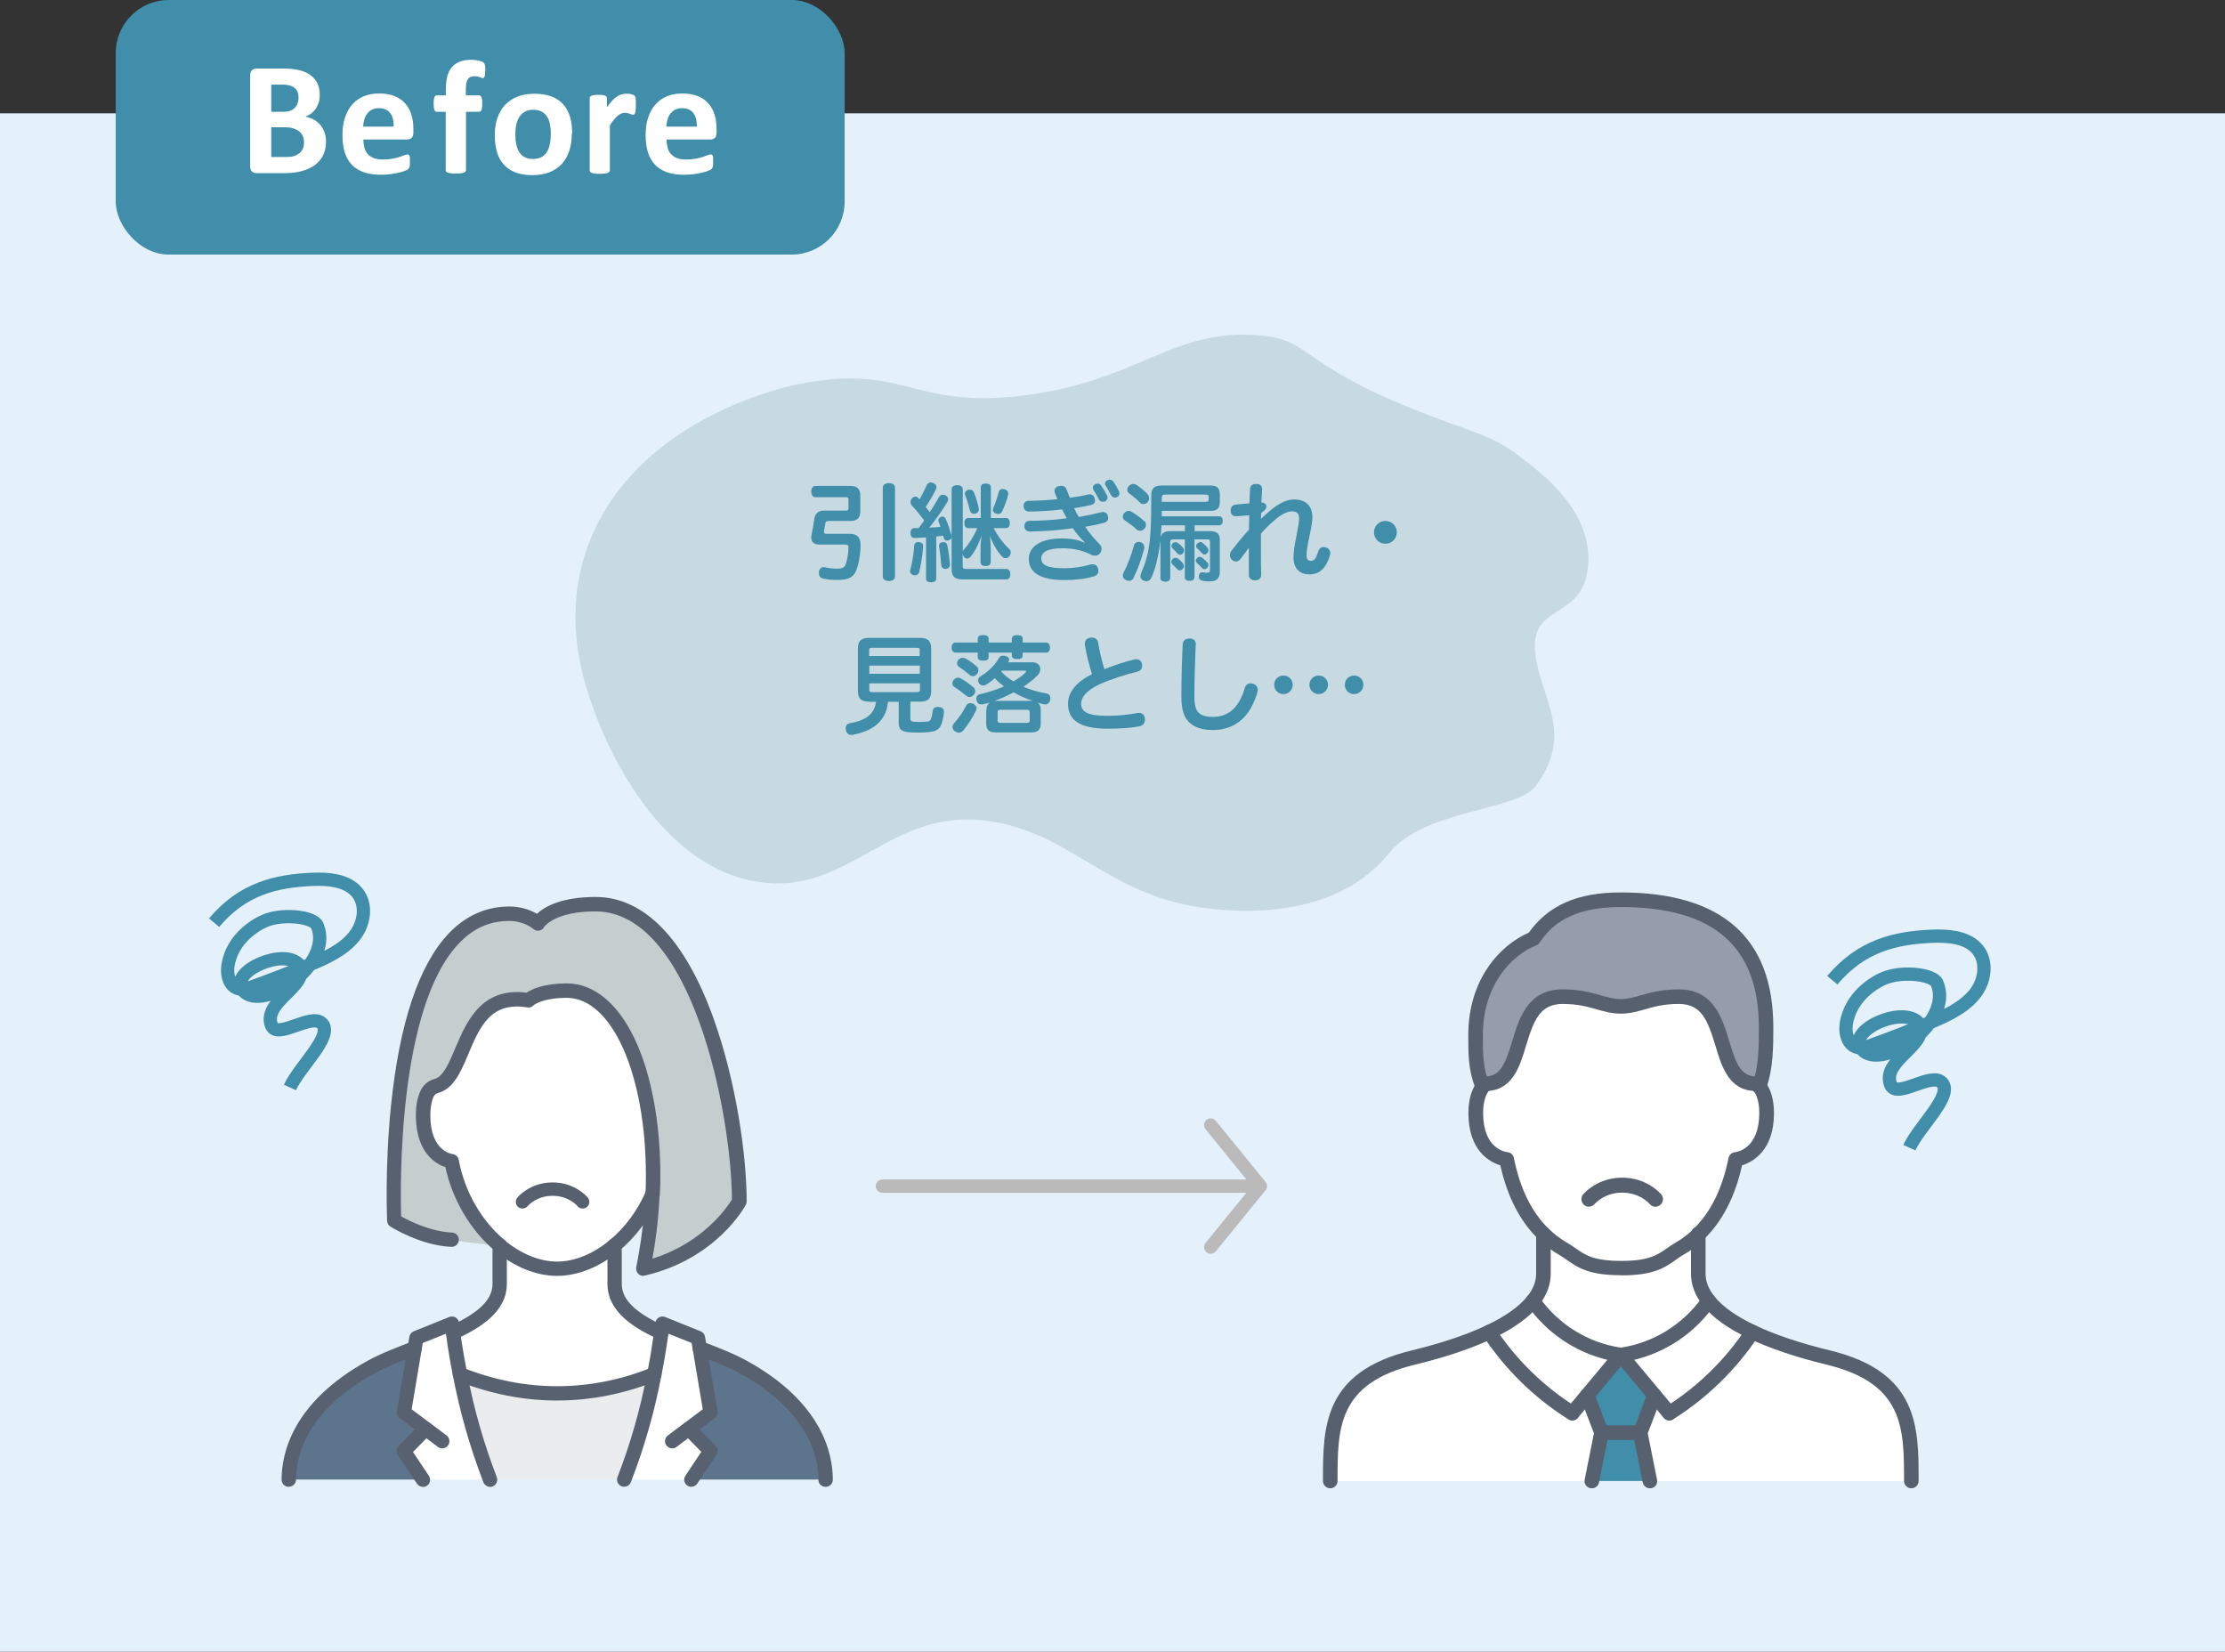 <?xml version="1.0" encoding="UTF-8"?>
<svg id="_レイヤー_2" data-name="レイヤー 2" xmlns="http://www.w3.org/2000/svg" viewBox="0 0 167.83 124.57">
  <rect x="0" y="0" width="167.83" height="124.57" fill="#333333" stroke="none"/>
  <defs>
    <style>
      .cls-1 {
        fill: #e4f0fa;
      }

      .cls-1, .cls-2, .cls-3, .cls-4, .cls-5, .cls-6, .cls-7, .cls-8, .cls-9, .cls-10 {
        stroke-width: 0px;
      }

      .cls-2 {
        fill: #5d758c;
      }

      .cls-3 {
        fill: #408eaa;
      }

      .cls-4 {
        fill: #57606e;
      }

      .cls-5 {
        fill: #fff;
      }

      .cls-6 {
        fill: #c7dae2;
      }

      .cls-7 {
        fill: #959cac;
      }

      .cls-8 {
        fill: #586170;
      }

      .cls-11 {
        stroke-linejoin: round;
      }

      .cls-11, .cls-12 {
        stroke: #bababa;
        stroke-linecap: round;
      }

      .cls-11, .cls-12, .cls-13 {
        fill: none;
      }

      .cls-12, .cls-13 {
        stroke-miterlimit: 10;
      }

      .cls-9 {
        fill: #c4cece;
      }

      .cls-10 {
        fill: #eaecee;
      }

      .cls-13 {
        stroke: #408eaa;
      }
    </style>
  </defs>
  <g id="_レイヤー_1-2" data-name="レイヤー 1">
    <g>
      <rect class="cls-1" y="8.55" width="167.83" height="116.02"/>
      <rect class="cls-3" x="8.73" y="0" width="54.98" height="19.2" rx="4" ry="4"/>
      <g>
        <path class="cls-5" d="m24.59,10.7c0,.28-.04.53-.12.76-.08.23-.18.43-.32.6-.14.17-.3.33-.49.45-.19.13-.4.23-.62.31-.23.08-.47.14-.73.18-.26.04-.55.06-.86.06h-2.1c-.13,0-.25-.04-.34-.12s-.14-.21-.14-.39v-6.87c0-.18.05-.31.14-.39s.2-.12.34-.12h1.98c.48,0,.89.04,1.23.12.34.08.62.2.85.37s.41.37.53.62.18.55.18.89c0,.19-.02.37-.07.54s-.12.32-.21.46c-.09.14-.21.26-.34.37-.14.11-.29.19-.47.26.22.04.43.11.62.21.19.1.35.23.49.39.14.16.25.35.33.56s.12.46.12.73Zm-2.07-3.32c0-.16-.02-.3-.07-.43s-.12-.23-.22-.31c-.1-.08-.22-.15-.37-.19-.15-.04-.35-.07-.59-.07h-.81v2.05h.9c.23,0,.42-.03.55-.08s.25-.13.34-.23.16-.21.2-.34c.04-.13.07-.26.07-.41Zm.41,3.38c0-.18-.03-.35-.09-.49-.06-.14-.15-.26-.27-.36-.12-.1-.27-.17-.45-.23s-.42-.08-.71-.08h-.95v2.24h1.16c.22,0,.41-.02.56-.07s.28-.12.4-.21.2-.21.26-.34.09-.29.09-.47Z"/>
        <path class="cls-5" d="m31.18,9.98c0,.19-.04.33-.12.41s-.2.13-.34.13h-3.31c0,.23.03.44.08.63s.14.35.26.48c.12.13.27.23.46.3.19.07.42.1.68.1s.5-.02.71-.06c.2-.04.38-.08.53-.13s.27-.09.37-.13.18-.06.24-.06c.04,0,.07,0,.09.02s.04.04.06.08c.02.04.03.09.03.16s0,.15,0,.25c0,.09,0,.17,0,.23,0,.06-.01.12-.02.16,0,.04-.02.08-.04.11-.02.03-.04.06-.06.09s-.1.07-.22.12c-.12.05-.27.1-.45.14-.18.05-.39.09-.63.12-.24.03-.49.05-.76.05-.48,0-.91-.06-1.27-.18s-.67-.31-.91-.55c-.24-.25-.43-.56-.55-.94-.12-.38-.18-.82-.18-1.33s.06-.92.19-1.31c.13-.39.31-.72.55-.99.24-.27.53-.48.87-.62.34-.14.73-.21,1.16-.21.45,0,.84.07,1.17.2s.59.32.8.56c.21.24.36.52.46.84.1.33.15.68.15,1.06v.24Zm-1.49-.44c.01-.43-.07-.77-.26-1.01-.18-.25-.47-.37-.86-.37-.2,0-.36.04-.51.11-.14.07-.26.17-.36.3-.1.12-.17.27-.22.44-.05.17-.08.35-.09.54h2.29Z"/>
        <path class="cls-5" d="m36.59,5.35c0,.12,0,.21-.01.28,0,.07-.02.13-.04.16-.02.04-.03.06-.05.08-.02.01-.04.02-.07.02-.03,0-.06,0-.09-.02-.03-.01-.08-.03-.13-.05-.05-.02-.11-.03-.18-.05-.07-.01-.15-.02-.24-.02-.11,0-.2.02-.28.05-.08.03-.15.09-.2.16-.05.08-.09.17-.12.29-.02.12-.04.27-.04.44v.5h.99s.07.01.1.03c.03.02.06.05.08.1.02.05.04.11.05.19.01.08.02.18.02.3,0,.22-.02.38-.06.48s-.1.14-.18.14h-.99v4.4s-.01.08-.04.11-.06.06-.12.08-.14.04-.24.05c-.1.01-.23.02-.37.02s-.27,0-.37-.02c-.1-.01-.18-.03-.24-.05s-.1-.05-.12-.08-.03-.07-.03-.11v-4.4h-.68c-.08,0-.14-.05-.17-.14-.04-.1-.06-.25-.06-.48,0-.12,0-.22.02-.3.01-.08.02-.15.04-.19.02-.05.04-.08.07-.1.03-.02.07-.03.11-.03h.68v-.46c0-.37.04-.69.11-.97.07-.28.19-.51.34-.69s.36-.32.6-.42c.24-.09.53-.14.86-.14.16,0,.31.01.45.04s.25.05.34.09c.08.03.14.06.16.09.03.03.05.06.07.12s.03.12.04.2c0,.08.01.18.01.3Z"/>
        <path class="cls-5" d="m43.13,10.08c0,.46-.06.89-.18,1.27-.12.38-.31.71-.55.99-.25.28-.56.49-.93.64-.37.15-.81.23-1.31.23s-.9-.07-1.26-.2-.65-.33-.89-.59c-.24-.26-.41-.57-.52-.94-.11-.37-.17-.8-.17-1.28s.06-.89.19-1.27c.12-.38.31-.71.56-.99.25-.27.56-.49.93-.64s.81-.23,1.31-.23.91.07,1.27.2c.36.13.65.33.89.58.23.26.41.57.52.94.11.37.17.8.17,1.29Zm-1.58.06c0-.27-.02-.52-.06-.74-.04-.23-.11-.42-.22-.59-.1-.17-.24-.3-.41-.39-.17-.09-.38-.14-.64-.14-.23,0-.43.04-.6.13s-.31.21-.42.37-.19.35-.25.58c-.05.23-.08.48-.08.77,0,.27.02.51.07.74.04.23.12.42.22.59.1.17.23.3.41.39s.38.14.63.14c.23,0,.43-.04.6-.12s.31-.2.42-.36.19-.35.24-.58c.05-.23.08-.48.08-.77Z"/>
        <path class="cls-5" d="m47.96,7.93c0,.15,0,.27-.01.36,0,.09-.02.17-.04.22-.02.05-.04.09-.06.11-.03.02-.06.03-.1.03-.03,0-.07,0-.11-.02-.04-.01-.09-.03-.14-.05-.05-.02-.11-.03-.17-.05s-.13-.02-.2-.02c-.09,0-.17.02-.26.05s-.17.09-.26.16-.19.17-.29.29c-.1.12-.21.27-.32.45v3.39s-.01.08-.04.11-.07.06-.12.08c-.06.02-.14.04-.23.05-.1.01-.22.02-.37.02s-.27,0-.37-.02c-.1-.01-.18-.03-.23-.05s-.1-.05-.12-.08-.04-.07-.04-.11v-5.44s.01-.08.03-.11c.02-.03.06-.06.11-.08.05-.02.12-.04.2-.05.08-.01.19-.02.31-.02s.24,0,.32.02c.08.01.15.03.2.05.05.02.08.05.1.08.02.03.03.07.03.11v.68c.14-.2.28-.37.4-.5s.25-.24.36-.31c.11-.08.23-.13.34-.16s.23-.05.34-.05c.05,0,.11,0,.17,0s.12.02.19.03c.06.01.12.03.17.05s.08.04.11.06c.02.02.04.04.05.07s.02.06.03.1c0,.04.01.11.02.19,0,.09,0,.2,0,.35Z"/>
        <path class="cls-5" d="m54.05,9.98c0,.19-.04.33-.12.41s-.2.13-.34.13h-3.31c0,.23.03.44.08.63s.14.35.26.48c.12.13.27.23.46.3.19.07.42.1.68.1s.5-.02.71-.06c.2-.04.38-.08.53-.13s.27-.09.37-.13.18-.06.24-.06c.04,0,.07,0,.09.02s.04.04.06.08c.02.04.03.09.03.16s0,.15,0,.25c0,.09,0,.17,0,.23,0,.06-.01.12-.02.16,0,.04-.02.08-.04.11-.02.03-.04.06-.06.09s-.1.07-.22.12c-.12.05-.27.1-.45.14-.18.05-.39.09-.63.12-.24.03-.49.05-.76.05-.48,0-.91-.06-1.27-.18s-.67-.31-.91-.55c-.24-.25-.43-.56-.55-.94-.12-.38-.18-.82-.18-1.33s.06-.92.19-1.31c.13-.39.31-.72.55-.99.24-.27.53-.48.87-.62.34-.14.73-.21,1.16-.21.45,0,.84.07,1.17.2s.59.32.8.56c.21.24.36.52.46.84.1.33.15.68.15,1.06v.24Zm-1.49-.44c.01-.43-.07-.77-.26-1.01-.18-.25-.47-.37-.86-.37-.2,0-.36.04-.51.11-.14.07-.26.17-.36.3-.1.12-.17.27-.22.44-.05.17-.08.35-.09.54h2.29Z"/>
      </g>
      <g>
        <g>
          <g>
            <g>
              <path class="cls-9" d="m55.76,90.62s-2.03,3.84-7.23,5.06c.38-1.93.61-3.81.69-5.6h0c.03-.48.04-.95.04-1.4,0-8.13-2.78-13.96-6.51-13.96-2.21,0-2.89.72-2.89.72-5.17-.85-4.56,5.82-6.96,6.46-.32.09-.58.31-.71.61-.15.34-.29.85-.29,1.61,0,3.25,2.15,3.46,2.15,3.46.51,2.67,1.9,4.91,3.63,6.36-.73,0-3.61-.41-3.61-.41-2.17-.09-4.34-1.45-4.34-1.45,0,0-1.08-23.14,8.68-23.14,1.36,0,2.17.72,2.17.72,0,0,.81-1.45,4.34-1.45,7.86,0,10.85,15.91,10.85,22.41Z"/>
              <path class="cls-5" d="m34.05,87.57s-2.15-.2-2.15-3.46c0-.75.14-1.27.29-1.61.13-.3.39-.52.71-.61,2.4-.64,1.79-7.31,6.96-6.46,0,0,.68-.72,2.89-.72,3.72,0,6.51,5.83,6.51,13.96,0,.45,0,.93-.04,1.4h0c-.69,1.57-1.7,2.89-2.86,3.85-1.33,1.12-2.86,1.76-4.34,1.76s-3.01-.64-4.34-1.76c0,0,0,0,0,0-1.73-1.45-3.12-3.69-3.63-6.36Z"/>
              <path class="cls-2" d="m62.27,111.59h-10.12l1.45-2.17-1.64-1.66,1.64-1.23-.82-4.85c1.19.46,2.36.9,3.28,1.42,5.89,3.25,6.21,7.19,6.21,8.5Z"/>
              <path class="cls-5" d="m51.95,107.76l1.64,1.66-1.45,2.17h-5.06c.97-2.51,1.72-5.08,2.27-7.95.2-1.01.37-2.04.52-3.13.03-.22.06-.45.09-.68l2.68,1.08.13.77.82,4.85-1.64,1.23Z"/>
              <path class="cls-5" d="m49.88,100.51c-.15,1.09-.32,2.13-.52,3.13-2.36.95-4.84,1.45-7.33,1.45s-4.97-.5-7.33-1.45c-.2-1.01-.37-2.04-.52-3.13,1.97-.9,3.51-2,3.51-3.67v-2.91c1.33,1.11,2.86,1.76,4.34,1.76s3.01-.64,4.34-1.76v2.91c0,1.68,1.55,2.77,3.51,3.67Z"/>
              <path class="cls-10" d="m49.36,103.64c-.55,2.87-1.3,5.44-2.27,7.95h-10.12c-.97-2.51-1.72-5.08-2.27-7.95,2.36.95,4.84,1.45,7.33,1.45s4.97-.5,7.33-1.45Z"/>
              <path class="cls-5" d="m32.1,107.76l-1.64-1.23.82-4.85.13-.77,2.68-1.08c.03.23.06.45.09.68.15,1.09.32,2.13.52,3.13.55,2.87,1.3,5.44,2.27,7.95h-5.06l-1.45-2.17,1.64-1.66Z"/>
              <path class="cls-2" d="m32.1,107.76l-1.64,1.66,1.45,2.17h-10.12c0-1.31.32-5.24,6.21-8.5.93-.51,2.09-.96,3.28-1.42l-.82,4.85,1.64,1.23Z"/>
            </g>
            <g>
              <path class="cls-8" d="m21.78,112.14c-.3,0-.54-.24-.54-.54,0-2.01.84-5.85,6.49-8.97.98-.54,2.24-1.02,3.35-1.45.28-.11.59.03.7.31.11.28-.03.59-.31.7-1.13.43-2.3.88-3.21,1.38-5.16,2.85-5.93,6.25-5.93,8.02,0,.3-.24.54-.54.54Z"/>
              <path class="cls-8" d="m62.27,112.14c-.3,0-.54-.24-.54-.54,0-1.77-.77-5.17-5.93-8.02-.91-.51-2.08-.95-3.21-1.39-.28-.11-.42-.42-.31-.7.11-.28.42-.42.7-.31,1.11.42,2.37.91,3.35,1.45,5.65,3.12,6.49,6.96,6.49,8.97,0,.3-.24.54-.54.54Z"/>
              <path class="cls-8" d="m49.88,101.05c-.08,0-.15-.02-.23-.05-1.78-.82-3.83-2.03-3.83-4.17v-2.91c0-.3.24-.54.54-.54s.54.24.54.54v2.91c0,1.18.99,2.16,3.2,3.18.27.13.39.45.27.72-.09.2-.29.32-.49.32Z"/>
              <path class="cls-8" d="m34.17,101.05c-.21,0-.4-.12-.49-.32-.13-.27,0-.59.27-.72,2.21-1.02,3.2-2,3.2-3.18v-2.91c0-.3.24-.54.54-.54s.54.24.54.54v2.91c0,2.13-2.05,3.35-3.83,4.17-.07.03-.15.05-.23.05Z"/>
              <path class="cls-8" d="m47.09,112.14c-.06,0-.13-.01-.2-.04-.28-.11-.42-.42-.31-.7.99-2.56,1.72-5.13,2.24-7.86.19-.93.35-1.91.52-3.1v-.06c.03-.2.06-.4.09-.61.02-.17.12-.31.26-.4.15-.09.32-.1.48-.04l2.68,1.08c.18.07.3.23.33.41l.95,5.62c.03.2-.05.4-.21.52l-2.89,2.17c-.24.18-.58.13-.76-.11-.18-.24-.13-.58.11-.76l2.63-1.97-.84-5-1.75-.7c-.17,1.21-.34,2.21-.53,3.15-.53,2.79-1.29,5.43-2.3,8.04-.08.22-.29.35-.51.35Z"/>
              <path class="cls-8" d="m36.97,112.14c-.22,0-.42-.13-.51-.35-1.01-2.62-1.76-5.25-2.3-8.05-.19-.94-.36-1.94-.52-3.15l-1.75.7-.84,5,2.63,1.97c.24.18.29.52.11.76-.18.24-.52.29-.76.11l-2.89-2.17c-.16-.12-.24-.32-.21-.52l.95-5.62c.03-.19.16-.34.33-.41l2.68-1.08c.16-.06.33-.05.48.04.14.09.24.23.26.4.03.21.05.41.08.61v.07c.17,1.18.34,2.17.52,3.09.52,2.74,1.26,5.31,2.24,7.87.11.28-.03.59-.31.7-.06.02-.13.04-.2.04Z"/>
              <path class="cls-8" d="m52.15,112.14c-.1,0-.21-.03-.3-.09-.25-.17-.32-.5-.15-.75l1.2-1.8-1.33-1.35c-.21-.21-.21-.56,0-.77.21-.21.56-.21.77,0l1.64,1.66c.18.18.21.47.07.68l-1.45,2.17c-.1.16-.28.24-.45.24Z"/>
              <path class="cls-8" d="m31.9,112.14c-.18,0-.35-.08-.45-.24l-1.45-2.17c-.14-.21-.12-.5.07-.68l1.64-1.66c.21-.21.55-.22.77,0,.21.21.22.55,0,.77l-1.33,1.35,1.2,1.8c.17.25.1.59-.15.75-.09.06-.2.09-.3.09Z"/>
              <path class="cls-8" d="m42.03,105.63c-2.54,0-5.07-.5-7.52-1.48-.21-.08-.36-.28-.36-.51,0-.3.24-.54.54-.54h0c.07,0,.14.01.2.04,2.32.93,4.72,1.41,7.13,1.41s4.81-.47,7.13-1.41c.06-.03.13-.04.2-.04.3,0,.55.24.55.54,0,.25-.16.46-.39.52-2.44.97-4.96,1.47-7.49,1.47Z"/>
              <path class="cls-8" d="m48.53,96.23c-.14,0-.27-.05-.38-.15-.13-.13-.19-.31-.16-.5.38-1.9.61-3.76.68-5.52.01-.3.26-.53.56-.52.3.01.53.26.52.56-.06,1.55-.24,3.17-.54,4.83,3.83-1.19,5.64-3.88,6-4.46-.04-6.52-3.02-21.73-10.3-21.73-2.98,0-3.81,1.09-3.87,1.18-.08.15-.21.24-.37.27-.17.03-.33-.03-.46-.14-.02-.02-.69-.59-1.81-.59-1.46,0-2.7.55-3.78,1.69-4.64,4.86-4.43,18.42-4.36,20.59.6.34,2.24,1.16,3.83,1.22.3.01.53.26.52.56-.01.3-.27.53-.56.52-2.29-.09-4.51-1.47-4.6-1.53-.15-.09-.25-.26-.25-.43,0-.04-.18-4.04.29-8.66.64-6.27,2.11-10.65,4.36-13.02,1.28-1.34,2.82-2.03,4.57-2.03.93,0,1.65.3,2.08.55.56-.52,1.82-1.27,4.43-1.27,3.65,0,6.73,3.16,8.88,9.13,1.73,4.8,2.51,10.41,2.51,13.83,0,.09-.02.18-.06.25-.09.17-2.21,4.07-7.59,5.34-.04,0-.08.01-.12.01Z"/>
              <path class="cls-8" d="m37.68,94.47c-.12,0-.25-.04-.35-.13-1.84-1.54-3.19-3.83-3.74-6.32-.26-.08-.61-.24-.96-.54-.58-.49-1.26-1.47-1.26-3.36,0-.71.11-1.33.34-1.83.2-.45.58-.78,1.06-.91.67-.18,1.11-1.22,1.57-2.32.83-1.96,1.95-4.63,5.38-4.19.4-.27,1.3-.7,3.04-.7,2.03,0,3.86,1.51,5.14,4.24,1.23,2.62,1.91,6.27,1.91,10.26,0,.57-.01,1.01-.04,1.43-.02.3-.27.53-.57.51-.3-.02-.53-.28-.51-.57.02-.39.03-.81.03-1.36,0-7.65-2.56-13.42-5.97-13.42-1.78,0-2.43.5-2.5.56-.12.14-.29.19-.48.16-2.77-.45-3.58,1.47-4.44,3.51-.57,1.35-1.11,2.63-2.28,2.94-.16.04-.29.15-.35.3-.16.36-.24.83-.24,1.39,0,2.73,1.64,2.91,1.66,2.92.24.02.44.2.48.44.45,2.39,1.71,4.59,3.45,6.04.23.19.26.53.07.76-.11.13-.26.19-.42.19Z"/>
              <path class="cls-8" d="m42.03,96.23c-1.57,0-3.23-.67-4.69-1.88-.23-.19-.26-.53-.07-.76.19-.23.53-.26.76-.07,1.26,1.05,2.67,1.63,3.99,1.63s2.74-.58,3.99-1.63c1.12-.93,2.06-2.19,2.7-3.64.08-.2.28-.34.5-.34.3,0,.54.24.54.54h0c0,.08-.02.16-.05.23-.71,1.6-1.75,3-3.01,4.04-1.44,1.21-3.1,1.88-4.69,1.88Z"/>
            </g>
          </g>
          <path class="cls-4" d="m43.94,91.15c-.15,0-.29-.06-.39-.19-.02-.03-.66-.77-1.87-.77s-1.85.74-1.88.78c-.18.21-.5.24-.71.07-.21-.18-.25-.49-.07-.71.04-.05.95-1.15,2.66-1.15s2.62,1.1,2.66,1.15c.18.22.14.54-.07.71-.09.08-.21.11-.32.11Z"/>
          <path class="cls-13" d="m16.15,69.59c2.15-2.55,4.64-3.16,7.49-3.27,1.11-.04,2.34.07,3.12.8.98.92.78,2.51-.07,3.54s-2.16,1.62-3.44,2.14c-1.39.57-2.79,1.11-4.21,1.62-.27.1-.56.2-.85.18-.83-.05-1.11-.98-1-1.75.31-2.11,2.2-3.19,2.94-3.46,1.34-.49,3.52-.24,3.8.42,1.29,3.04-4.45,6.78-5.69,4.76-.82-1.35,3.21-3.12,4.34-1.79.84,1.56-2.78,2.71-2.11,4.54.43,1.16,3.06-1.01,3.84-.1.82.96-1.74,3.24-2.44,4.8"/>
        </g>
        <g>
          <g>
            <g>
              <g>
                <path class="cls-5" d="m128.88,98.11c.74.93,1.94,1.71,3.3,2.35-1.63,2.47-3.77,4.56-6.28,6.12l-1.12-1.34-2.53-3.04c2.67-.37,5.08-1.88,6.63-4.09Z"/>
                <path class="cls-5" d="m125.91,106.59c2.51-1.56,4.65-3.65,6.28-6.12,1.86.88,4.03,1.51,5.71,1.92,6.3,1.52,6.28,5.31,6.28,9.32h-19.73l-.73-3.65,1.07-2.81,1.12,1.34Z"/>
                <polygon class="cls-3" points="124.79 105.24 123.72 108.05 120.8 108.05 119.72 105.24 122.26 102.2 124.79 105.24"/>
                <polygon class="cls-3" points="123.72 108.05 124.45 111.7 120.06 111.7 120.8 108.05 123.72 108.05"/>
                <path class="cls-5" d="m116.41,96.06v-3c.43.42.91.8,1.46,1.11,1.15.66,1.55,1.46,4.38,1.46s3.24-.8,4.38-1.46c.55-.31,1.03-.69,1.46-1.11v3c0,.75.29,1.43.78,2.05-1.55,2.21-3.95,3.72-6.63,4.09-2.67-.37-5.08-1.88-6.63-4.09.49-.62.78-1.3.78-2.05Z"/>
                <path class="cls-5" d="m119.72,105.24l-1.12,1.34c-2.51-1.56-4.65-3.65-6.28-6.12,1.36-.64,2.56-1.42,3.3-2.35,1.55,2.21,3.95,3.72,6.63,4.09l-2.53,3.04Z"/>
                <path class="cls-7" d="m111.82,81.96c-.53-1.4-.53-2.35-.53-3.86,0-4.26,2.56-6.58,4.38-7.31,1.14-1.69,2.92-2.92,6.58-2.92,6.85,0,10.96,2.8,10.96,9.64,0,1.41,0,3.06-.53,4.46-.12-.15-.2-.21-.2-.21-3.47,0-1.61-6.58-5.84-6.58-2.19,0-3.01.73-4.38.73s-2.19-.73-4.38-.73c-4.23,0-2.37,6.58-5.84,6.58,0,0-.09.06-.2.21Z"/>
                <path class="cls-5" d="m100.34,111.7c0-4-.02-7.8,6.28-9.32,1.69-.41,3.85-1.04,5.71-1.92,1.63,2.47,3.77,4.56,6.28,6.12l1.12-1.34,1.07,2.81-.73,3.65h-19.73Z"/>
                <path class="cls-5" d="m112.03,81.75c3.47,0,1.61-6.58,5.84-6.58,2.19,0,3.01.73,4.38.73s2.19-.73,4.38-.73c4.23,0,2.37,6.58,5.84,6.58,0,0,.09.06.2.21.21.28.53.88.53,1.98,0,3.29-2.33,3.49-2.33,3.49-.42,2.09-1.26,4.14-2.78,5.63-.43.42-.91.8-1.46,1.11-1.15.66-1.55,1.46-4.38,1.46s-3.24-.8-4.38-1.46c-.55-.31-1.03-.69-1.46-1.11-1.53-1.48-2.37-3.54-2.78-5.63,0,0-2.33-.2-2.33-3.49,0-1.1.31-1.7.53-1.98.12-.15.2-.21.2-.21Z"/>
              </g>
              <g>
                <path class="cls-4" d="m122.26,96.18c-2.42,0-3.25-.58-4.05-1.14-.2-.14-.39-.27-.61-.4-.57-.32-1.1-.73-1.57-1.19-1.38-1.34-2.34-3.21-2.86-5.56-.79-.24-2.41-1.09-2.41-3.94,0-1.22.35-1.93.64-2.31.16-.2.29-.3.34-.34l.61.91s0,0,.02-.01c0,0-.04.03-.09.1-.15.2-.41.69-.41,1.65,0,2.67,1.65,2.93,1.84,2.95.24.02.44.2.48.44.46,2.29,1.34,4.09,2.63,5.34.42.41.86.74,1.35,1.03.26.15.48.3.69.45.72.5,1.35.94,3.43.94s2.7-.44,3.43-.94c.21-.15.43-.3.68-.45.5-.28.94-.62,1.35-1.03,1.29-1.25,2.17-3.05,2.63-5.34.05-.24.25-.42.49-.44.18-.02,1.83-.28,1.83-2.95,0-.96-.26-1.45-.41-1.65-.05-.07-.09-.1-.09-.1.01,0,.02.01.02.01l.61-.91s.18.13.34.34c.29.38.64,1.09.64,2.31,0,2.85-1.63,3.7-2.41,3.94-.52,2.35-1.48,4.22-2.87,5.57-.47.46-1,.87-1.57,1.19-.22.12-.4.26-.6.4-.8.56-1.63,1.14-4.05,1.14Z"/>
                <path class="cls-4" d="m132.48,82.29c-2.06,0-2.61-1.82-3.09-3.43-.59-1.95-1.07-3.14-2.76-3.14-1.15,0-1.87.21-2.57.41-.58.17-1.13.32-1.81.32s-1.23-.16-1.81-.32c-.7-.2-1.42-.41-2.57-.41-1.69,0-2.17,1.19-2.76,3.14-.48,1.61-1.03,3.43-3.09,3.43-.3,0-.55-.25-.55-.55s.25-.55.55-.55c1.18,0,1.54-1.01,2.04-2.65.53-1.75,1.18-3.92,3.81-3.92,1.3,0,2.14.24,2.87.45.53.15.98.28,1.51.28s.98-.13,1.51-.28c.74-.21,1.57-.45,2.87-.45,2.63,0,3.28,2.17,3.81,3.92.49,1.65.86,2.65,2.04,2.65.3,0,.55.25.55.55s-.25.55-.55.55Z"/>
                <path class="cls-4" d="m144.17,112.25c-.3,0-.55-.25-.55-.55v-.04c0-3.93,0-7.33-5.86-8.74-2.3-.56-4.25-1.22-5.82-1.96-1.59-.75-2.76-1.59-3.49-2.5-.6-.76-.9-1.57-.9-2.4v-3c0-.3.25-.55.55-.55s.55.25.55.55v3c0,.59.22,1.15.66,1.71.62.78,1.67,1.52,3.11,2.2,1.5.71,3.38,1.34,5.61,1.88,6.69,1.62,6.69,5.78,6.69,9.81v.04c0,.3-.25.55-.55.55Z"/>
                <path class="cls-4" d="m100.34,112.25c-.3,0-.55-.25-.55-.55v-.04c0-4.03,0-8.19,6.7-9.81,2.22-.54,4.11-1.17,5.61-1.88,1.44-.68,2.48-1.42,3.11-2.2.44-.56.66-1.12.66-1.71v-3c0-.3.25-.55.55-.55s.55.25.55.55v3c0,.83-.3,1.63-.9,2.39-.73.91-1.91,1.76-3.5,2.51-1.56.74-3.52,1.4-5.82,1.96-5.86,1.41-5.86,4.81-5.86,8.74v.04c0,.3-.25.55-.55.55Z"/>
                <path class="cls-4" d="m132.69,82.51c-.06,0-.13-.01-.19-.04-.28-.11-.43-.42-.32-.71.49-1.3.49-2.88.49-4.26,0-6.12-3.41-9.09-10.41-9.09-3.82,0-5.28,1.43-6.12,2.68-.06.09-.15.16-.25.2-1.86.75-4.04,2.97-4.04,6.8,0,1.48,0,2.37.49,3.67.11.28-.04.6-.32.71-.28.11-.6-.04-.71-.32-.56-1.49-.56-2.51-.56-4.06,0-4.27,2.43-6.82,4.57-7.75,1.46-2.06,3.67-3.03,6.93-3.03,7.64,0,11.51,3.43,11.51,10.18,0,1.41,0,3.16-.56,4.65-.08.22-.29.35-.51.35Z"/>
                <path class="cls-4" d="m125.91,107.13c-.16,0-.31-.07-.42-.2l-1.12-1.34-2.53-3.04c-.13-.15-.16-.36-.09-.55.07-.19.24-.32.44-.35,2.5-.35,4.78-1.76,6.25-3.86.17-.25.52-.31.76-.13.25.17.31.52.13.76-1.46,2.09-3.63,3.56-6.06,4.14l3.06,3.67c.19.23.16.58-.07.77-.1.09-.23.13-.35.13Z"/>
                <path class="cls-4" d="m118.6,107.13c-.12,0-.25-.04-.35-.13-.23-.19-.26-.54-.07-.77l3.06-3.67c-2.43-.58-4.6-2.05-6.06-4.14-.17-.25-.11-.59.13-.76.25-.17.59-.11.76.13,1.47,2.11,3.75,3.51,6.25,3.86.2.03.36.16.44.35.07.19.04.4-.09.55l-2.53,3.04-1.12,1.34c-.11.13-.26.2-.42.2Z"/>
                <path class="cls-4" d="m125.91,107.13c-.18,0-.36-.09-.47-.26-.16-.26-.08-.59.17-.75,2.42-1.51,4.53-3.57,6.11-5.96.17-.25.51-.32.76-.16.25.17.32.51.16.76-1.66,2.52-3.89,4.69-6.44,6.29-.09.06-.19.08-.29.08Z"/>
                <path class="cls-4" d="m118.6,107.13c-.1,0-.2-.03-.29-.08-2.55-1.59-4.78-3.77-6.44-6.29-.17-.25-.1-.59.16-.76.25-.17.59-.1.76.16,1.57,2.39,3.69,4.45,6.11,5.96.26.16.33.5.17.75-.1.17-.28.26-.47.26Z"/>
                <path class="cls-4" d="m124.45,112.25c-.26,0-.48-.18-.54-.44l-.73-3.65c-.02-.1-.01-.21.03-.3l1.07-2.81c.11-.28.43-.42.71-.32.28.11.42.42.32.71l-1.02,2.66.7,3.5c.06.3-.13.59-.43.64-.04,0-.07.01-.11.01Z"/>
                <path class="cls-4" d="m120.07,112.25s-.07,0-.11-.01c-.3-.06-.49-.35-.43-.64l.7-3.5-1.02-2.66c-.11-.28.03-.6.32-.71.28-.11.6.03.71.32l1.07,2.81c.04.1.05.2.03.3l-.73,3.65c-.05.26-.28.44-.54.44Z"/>
                <path class="cls-4" d="m123.72,108.6h-2.92c-.3,0-.55-.25-.55-.55s.25-.55.55-.55h2.92c.3,0,.55.25.55.55s-.25.55-.55.55Z"/>
              </g>
            </g>
            <path class="cls-4" d="m124.88,91.02c-.16,0-.33-.07-.44-.21-.03-.03-.74-.86-2.08-.86s-2.05.83-2.08.86c-.2.24-.55.27-.79.07-.24-.2-.27-.55-.08-.79.04-.05,1.06-1.27,2.95-1.27s2.91,1.22,2.95,1.27c.2.24.16.6-.08.79-.1.08-.23.13-.35.13Z"/>
          </g>
          <path class="cls-13" d="m138.21,73.93c2.19-2.59,4.71-3.21,7.61-3.32,1.13-.04,2.38.07,3.17.81.99.94.79,2.55-.07,3.59s-2.2,1.64-3.5,2.18c-1.41.58-2.84,1.13-4.28,1.65-.28.1-.57.2-.86.18-.84-.05-1.13-.99-1.02-1.78.32-2.14,2.24-3.24,2.99-3.51,1.37-.5,3.58-.24,3.86.43,1.31,3.08-4.52,6.89-5.78,4.83-.84-1.37,3.26-3.17,4.41-1.81.85,1.59-2.83,2.76-2.14,4.61.44,1.18,3.11-1.03,3.9-.11.83.97-1.76,3.29-2.48,4.88"/>
        </g>
        <g>
          <line class="cls-12" x1="66.56" y1="89.46" x2="94.77" y2="89.46"/>
          <polyline class="cls-11" points="91.32 84.85 95.07 89.46 91.32 94.06"/>
        </g>
      </g>
      <g>
        <path class="cls-6" d="m44.85,39.96c4-8.56,14.39-10.79,15.4-10.99,7.89-1.57,8.46,1.77,16.43.92,9.22-.99,11.62-5.23,18.48-4.58,3.7.35,2.95,2.13,11.3,5.49,4.55,1.84,5.97,1.91,8.21,3.66,1.11.87,5.27,3.71,5.14,7.85-.15,4.67-4.48,2.95-4,7,.4,3.43,3,6,0,10-1.38,1.83-8.42,1.78-11,5-4,5-11.28,4.69-15,4-6.48-1.2-9.3-5.52-15.18-6.38-7.57-1.11-10.5,5.67-17.46,4.58-8.1-1.28-11.91-11.7-12.32-12.82-.78-2.12-2.82-7.7,0-13.73Z"/>
        <g>
          <path class="cls-3" d="m62.46,39.3c-.12,0-.18.04-.2.15-.04.2-.08.42-.11.62,0,.02,0,.05,0,.06,0,.1.06.13.18.13h1.76c.58,0,.82.29.82.82,0,.7-.12,1.39-.31,1.9-.19.52-.55.76-1.4.76-.42,0-.79-.03-1.1-.1-.18-.03-.33-.17-.33-.41,0-.03,0-.07,0-.1.03-.23.18-.36.36-.36.03,0,.07,0,.1.02.26.06.62.1.93.1.38,0,.55-.09.64-.35.11-.33.19-.78.2-1.25,0-.15-.05-.22-.26-.22h-1.94c-.39,0-.61-.18-.61-.52,0-.06,0-.12.02-.18.09-.45.16-.86.22-1.27.06-.35.27-.59.73-.59h1.64c.13,0,.2-.04.2-.18v-.65c0-.14-.06-.18-.2-.18h-2.3c-.18,0-.31-.18-.31-.43s.13-.42.31-.42h2.65c.48,0,.74.22.74.68v1.26c0,.5-.26.7-.74.7h-1.67Zm4.13-2.52c0-.2.17-.34.46-.34s.46.14.46.34v6.71c0,.19-.17.33-.46.33s-.46-.14-.46-.33v-6.71Z"/>
          <path class="cls-3" d="m69.02,43.4s-.07,0-.1-.02c-.16-.04-.28-.15-.28-.3,0-.03,0-.06.02-.09.15-.53.26-1.26.3-1.85.02-.17.14-.26.3-.26h.04c.18.02.33.11.33.28v.02c-.03.62-.15,1.4-.3,1.98-.03.14-.16.23-.31.23Zm.86-2.87c-.29.02-.58.04-.86.05-.22,0-.34-.12-.34-.37v-.04c0-.22.12-.34.31-.34h.3c.14-.19.29-.38.42-.57-.3-.41-.65-.84-.93-1.13-.06-.07-.1-.17-.1-.26,0-.1.03-.19.1-.27.08-.1.18-.14.28-.14.07,0,.14.02.18.08.04.04.08.09.12.13.21-.37.4-.76.54-1.07.06-.14.17-.21.31-.21.06,0,.12.02.18.04.16.06.25.18.25.31,0,.04,0,.1-.03.14-.19.4-.46.86-.78,1.35.1.13.2.26.3.4.26-.4.5-.78.69-1.14.08-.12.19-.18.31-.18.06,0,.13.02.19.05.13.06.2.18.2.3,0,.06-.02.12-.05.18-.38.64-.88,1.34-1.38,1.96.06,0,.12,0,.18-.02.22,0,.45-.02.67-.05-.05-.14-.09-.26-.14-.37-.02-.05-.02-.09-.02-.13,0-.1.06-.18.18-.24.06-.02.1-.03.14-.03.11,0,.19.07.24.19.15.33.31.81.42,1.2,0,.03.02.06.02.1v-3.54c0-.21.17-.32.42-.32s.42.11.42.32v4.74c0-.09.04-.16.1-.22.39-.43.73-.97,1-1.6h-.68c-.19,0-.3-.14-.3-.38s.11-.38.3-.38h.94v-2.33c0-.18.14-.27.38-.27s.38.1.38.27v2.33h1.13c.2,0,.3.14.3.38s-.1.38-.3.38h-.92c.31.6.74,1.17,1.19,1.59.07.06.1.15.1.25,0,.1-.04.22-.12.3-.07.09-.16.13-.26.13-.09,0-.18-.04-.25-.1-.4-.41-.76-1.06-.95-1.61.04.3.07.64.07.92v1.09c0,.18-.14.29-.39.29s-.38-.1-.38-.29v-1.09c0-.26.04-.59.08-.91-.22.65-.54,1.25-.83,1.59-.08.09-.17.14-.26.14-.07,0-.14-.03-.21-.1-.08-.09-.12-.19-.13-.28v.94c0,.17.07.22.25.22h3.03c.21,0,.32.16.32.39,0,.25-.11.4-.31.4h-3.24c-.63,0-.88-.19-.88-.79v-2.42c0,.13-.09.22-.21.26-.05.02-.1.02-.14.02-.12,0-.21-.06-.24-.19-.02-.06-.03-.12-.05-.18-.17.02-.34.05-.52.07v3.19c0,.16-.16.26-.39.26s-.38-.1-.38-.26v-3.11Zm1.77,2.06c0,.19-.14.3-.3.32h-.04c-.15,0-.3-.1-.31-.27-.03-.43-.09-.98-.17-1.43,0-.02,0-.04,0-.06,0-.14.1-.24.26-.26.03,0,.06,0,.09,0,.14,0,.23.07.27.22.09.39.17,1.02.21,1.46v.03Zm1.51-5.66c.12,0,.23.06.29.18.16.37.3.85.38,1.24,0,.03,0,.06,0,.08,0,.14-.09.26-.22.3-.05.02-.1.02-.14.02-.14,0-.27-.07-.31-.25-.08-.34-.22-.81-.36-1.16-.02-.04-.02-.08-.02-.11,0-.13.1-.23.23-.28.05-.02.1-.02.15-.02Zm2.89.28s0,.05,0,.07c-.1.44-.3.95-.46,1.29-.06.13-.17.2-.3.2-.06,0-.11-.02-.18-.04-.13-.05-.22-.15-.22-.28,0-.06,0-.1.04-.16.14-.3.3-.79.41-1.2.02-.13.14-.21.29-.21.04,0,.09,0,.14.02.17.05.27.15.27.3Z"/>
          <path class="cls-3" d="m81.78,40.86c-.3-.29-.59-.63-.86-1.02-.98.14-2.08.23-3.22.25-.26,0-.42-.15-.43-.38v-.02c0-.26.14-.4.39-.41.9,0,1.83-.06,2.81-.19-.12-.2-.24-.43-.36-.67-.79.1-1.65.15-2.47.16-.28,0-.42-.15-.43-.41,0-.24.15-.4.38-.4.72,0,1.49-.05,2.17-.12-.06-.15-.12-.31-.19-.47-.02-.06-.03-.11-.03-.16,0-.17.12-.32.34-.36.07-.02.13-.02.18-.02.2,0,.33.09.42.34.06.18.14.38.22.56.48-.06.94-.14,1.35-.24.05,0,.1-.02.14-.02.18,0,.32.1.38.3.02.06.03.11.03.17,0,.16-.1.29-.32.34-.39.09-.82.17-1.26.24.11.24.22.46.35.66.59-.1,1.16-.22,1.67-.35.06-.02.11-.02.16-.02.19,0,.32.1.37.3,0,.06.02.1.02.15,0,.18-.1.3-.34.37-.39.1-.86.2-1.39.29.25.39.62.85,1.06,1.29.13.13.17.25.17.39,0,.26-.22.5-.46.5-.17,0-.24-.02-.46-.14-.57-.26-1.21-.42-2.04-.42-1.19,0-1.59.34-1.59.78,0,.48.48.73,1.74.73.65,0,1.34-.1,1.95-.28.06-.02.12-.02.18-.02.2,0,.36.1.42.33,0,.06.02.11.02.16,0,.21-.12.36-.33.42-.68.2-1.41.28-2.26.28-1.78,0-2.66-.58-2.66-1.58,0-.92.84-1.56,2.51-1.56.65,0,1.23.1,1.68.32l.02-.03Zm1-4.39c.11,0,.21.05.28.15.17.24.32.5.44.74.02.05.04.11.04.17,0,.12-.07.23-.18.28-.06.02-.12.03-.18.03-.12,0-.23-.05-.29-.17-.11-.23-.26-.48-.42-.74-.02-.05-.04-.1-.04-.14,0-.12.07-.22.19-.28.06-.02.11-.03.17-.03Zm.92-.29c.11,0,.22.06.29.16.16.23.31.49.41.71.03.06.04.12.04.17,0,.13-.07.23-.18.27-.06.02-.11.04-.17.04-.12,0-.22-.06-.3-.21-.11-.22-.26-.49-.39-.69-.03-.06-.05-.1-.05-.16,0-.11.08-.21.2-.26.05-.02.1-.03.15-.03Z"/>
          <path class="cls-3" d="m86.32,41.27s0,.08-.02.13c-.18.69-.46,1.5-.79,2.17-.07.16-.2.24-.36.24-.06,0-.14-.02-.22-.06-.16-.08-.24-.19-.24-.34,0-.06.02-.14.06-.22.31-.59.6-1.36.78-2.04.04-.18.18-.28.35-.28.04,0,.08,0,.13.02.21.06.3.19.3.38Zm0-1.97c.08.07.12.18.12.29,0,.1-.03.19-.1.26-.1.12-.22.18-.34.18-.1,0-.18-.03-.26-.1-.27-.24-.63-.5-.91-.7-.09-.06-.14-.15-.14-.26,0-.09.03-.18.11-.27.1-.12.22-.17.34-.17.07,0,.14.02.2.06.32.19.7.46.97.72Zm.24-2.02c.08.08.12.19.12.29s-.04.21-.11.3c-.1.1-.22.15-.32.15s-.19-.04-.26-.11c-.23-.24-.57-.52-.83-.71-.08-.06-.13-.15-.13-.26,0-.09.03-.19.11-.28.1-.11.23-.16.35-.16.07,0,.15.02.22.06.28.18.62.47.86.71Zm1.94,3.41c-.17,0-.23.02-.23.19v2.71c0,.18-.15.28-.37.28s-.37-.1-.37-.28v-2.95.1c-.14,1.28-.43,2.33-.7,2.86-.07.14-.2.24-.36.24-.06,0-.14-.02-.22-.05-.15-.07-.23-.19-.23-.34,0-.06.02-.14.05-.21.3-.69.55-1.43.67-2.58.07-.68.1-1.62.1-3.29,0-.53.23-.75.76-.75h3.72c.46,0,.69.17.69.69v.54c0,.51-.22.68-.69.68h-3.69v.41h4.33c.16,0,.27.12.27.34s-.11.34-.27.34h-1.85v.44h1.18c.49,0,.72.2.72.65v2.4c0,.54-.26.74-.8.74-.18,0-.36-.02-.5-.05-.18-.03-.28-.12-.28-.29,0-.03,0-.06,0-.09.02-.16.12-.26.24-.26.02,0,.04,0,.06,0,.09.02.2.04.28.04.21,0,.26-.04.26-.25v-2.08c0-.17-.06-.19-.23-.19h-.94v2.85c0,.17-.14.28-.36.28-.23,0-.37-.1-.37-.26v-2.87h-.88Zm.88-1.07h-1.77c0,.23-.03.46-.05.7,0,.08-.02.16-.02.24.06-.35.32-.5.71-.5h1.13v-.44Zm1.54-1.77c.18,0,.25-.04.25-.17v-.21c0-.12-.06-.17-.25-.17h-3c-.22,0-.29.05-.29.25v.3h3.29Zm-1.69,3.46c.06.06.08.14.08.21,0,.08-.03.16-.1.23-.06.06-.13.09-.2.09-.06,0-.14-.03-.19-.09-.12-.14-.22-.25-.36-.37-.06-.06-.1-.13-.1-.2s.03-.14.09-.19c.06-.06.14-.1.21-.1s.14.02.21.08c.14.1.26.22.37.34Zm0,1.18c.05.06.07.13.07.21s-.03.15-.1.22c-.06.06-.14.1-.21.1s-.14-.03-.2-.1c-.12-.13-.22-.23-.34-.34-.06-.06-.1-.12-.1-.19,0-.08.03-.15.1-.22.06-.07.14-.1.22-.1.06,0,.14.02.2.07.12.1.24.2.36.35Zm1.85-1.17c.05.06.07.12.07.19,0,.08-.03.15-.1.22-.06.06-.13.09-.19.09-.07,0-.14-.03-.2-.1-.13-.14-.23-.25-.34-.34-.07-.06-.1-.13-.1-.2s.03-.14.1-.2c.06-.06.13-.1.21-.1.06,0,.13.02.19.08.14.1.25.22.37.35Zm0,1.11c.05.06.07.13.07.2,0,.06-.02.14-.09.2-.06.06-.13.1-.2.1s-.14-.03-.2-.1c-.12-.13-.24-.25-.36-.35-.06-.06-.1-.12-.1-.19s.03-.14.09-.2c.06-.06.13-.1.19-.1s.13.03.2.08c.14.1.27.22.39.36Z"/>
          <path class="cls-3" d="m95.13,38.73c0,.11-.02.26-.02.41.34-.32.61-.58.92-.81.6-.45,1.12-.66,1.58-.66.87,0,1.38.47,1.38,1.34,0,.28-.05.63-.19,1.29-.18.84-.25,1.3-.25,1.58,0,.31.12.42.34.42.24,0,.38-.17.55-.73.06-.2.22-.31.4-.31.06,0,.11,0,.18.03.19.06.32.22.32.42,0,.06,0,.1-.02.16-.3,1.02-.82,1.45-1.54,1.45s-1.21-.41-1.21-1.25c0-.38.06-.9.22-1.65.14-.7.2-1.09.2-1.34,0-.34-.18-.51-.51-.51-.41,0-.84.22-1.43.74-.28.23-.62.58-.94.94,0,.38,0,.77,0,1.14,0,.66,0,1.32.02,1.97,0,.26-.17.41-.46.41h-.02c-.25,0-.45-.15-.45-.39v-1.02c0-.37,0-.73,0-1.05-.23.31-.42.58-.63.85-.1.14-.23.19-.35.19-.1,0-.21-.05-.3-.13-.1-.09-.15-.22-.15-.34,0-.11.04-.22.11-.33.38-.49.82-1.05,1.33-1.6,0-.36.02-.73.02-1.09-.3.02-.64.06-.96.08h-.05c-.22,0-.38-.14-.39-.37v-.06c0-.26.14-.42.36-.45.34-.04.71-.06,1.06-.1,0-.33.02-.68.04-1.05,0-.27.17-.41.46-.41h.02c.28,0,.43.14.43.39v.02c-.02.34-.03.64-.06.99.24,0,.38.14.38.31,0,.11-.06.22-.18.32l-.23.18Z"/>
          <path class="cls-3" d="m105.36,40.15c0,.48-.38.86-.86.86s-.86-.38-.86-.86.38-.86.86-.86.86.38.86.86Z"/>
          <path class="cls-3" d="m65.57,52.92c-.6,0-.86-.21-.86-.82v-3.16c0-.62.26-.83.86-.83h3.81c.61,0,.86.22.86.83v3.16c0,.61-.26.82-.86.82h-.71v1.25c0,.23.07.27.56.28h.19c.28,0,.45-.02.58-.04.13-.02.18-.09.22-.18.06-.13.1-.36.13-.59.02-.22.17-.32.38-.32h.08c.28.02.39.16.39.36v.04c-.02.35-.12.73-.22.97-.1.23-.26.38-.54.46-.3.07-.66.1-1.13.1-.11,0-.22,0-.34,0-.95-.02-1.18-.18-1.18-.74v-1.58h-.81c-.04.44-.16.87-.42,1.24-.51.76-1.34,1.06-2.19,1.24-.05,0-.09.02-.14.02-.2,0-.36-.1-.42-.34-.02-.06-.02-.11-.02-.16,0-.19.1-.34.3-.38,1.18-.2,1.86-.66,1.99-1.62h-.53Zm3.81-3.85c0-.17-.06-.21-.22-.21h-3.38c-.17,0-.22.04-.22.21v.41h3.81v-.41Zm0,1.13h-3.81v.62h3.81v-.62Zm-3.81,1.34v.45c0,.17.05.21.22.21h3.38c.16,0,.22-.04.22-.21v-.45h-3.81Z"/>
          <path class="cls-3" d="m74.57,49.52c0,.24-.12.31-.41.31-.27,0-.41-.07-.41-.31v-.3h-1.67c-.19,0-.3-.15-.3-.38s.1-.38.3-.38h1.67v-.25c0-.23.14-.31.41-.31.29,0,.41.08.41.31v.25h1.75v-.25c0-.23.14-.31.41-.31.3,0,.41.08.41.31v.25h1.76c.19,0,.3.15.3.38s-.1.38-.3.38h-1.76v.19c0,.23-.11.3-.41.3-.26,0-.41-.07-.41-.3v-.19h-1.75v.3Zm-1.17,2.29c.1.1.16.2.16.32,0,.1-.04.19-.11.28-.1.1-.21.16-.32.16-.09,0-.17-.03-.25-.1-.26-.21-.58-.46-.9-.66-.1-.06-.14-.16-.14-.27,0-.09.03-.18.1-.27.1-.11.22-.16.33-.16.07,0,.14.02.21.06.31.18.65.42.92.65Zm.26,1.62c0,.06-.02.12-.05.18-.26.53-.59,1.05-.94,1.47-.1.12-.22.18-.34.18-.1,0-.2-.04-.3-.1-.12-.09-.18-.21-.18-.33,0-.09.03-.18.1-.26.38-.44.67-.84.94-1.36.06-.13.18-.18.3-.18.08,0,.16.02.24.06.15.09.24.22.24.34Zm.03-3.15c.08.07.11.16.11.26s-.03.2-.1.29c-.1.11-.21.17-.32.17-.08,0-.15-.02-.22-.08-.26-.22-.55-.44-.83-.63-.1-.07-.14-.17-.14-.26,0-.09.03-.18.1-.26.1-.11.21-.16.32-.16.08,0,.16.02.23.06.28.15.62.4.86.62Zm.72,3.24c0-.25.09-.42.26-.53-.15.04-.36.1-.51.12-.05,0-.09.02-.14.02-.17,0-.3-.08-.36-.3,0-.05-.02-.1-.02-.13,0-.18.1-.3.27-.34.63-.14,1.26-.34,1.82-.59-.25-.19-.49-.39-.7-.62-.19.18-.39.33-.6.46-.1.06-.18.09-.27.09-.13,0-.24-.06-.32-.18-.04-.06-.06-.14-.06-.21,0-.12.06-.23.18-.3.61-.37,1.11-.86,1.39-1.38.06-.12.17-.18.31-.18.06,0,.12,0,.19.03.17.04.27.13.27.25,0,.06-.02.11-.05.17,0,.02-.02.03-.03.05h1.85c.36,0,.58.23.58.52,0,.16-.07.33-.23.49-.3.3-.66.58-1.04.84.54.23,1.14.4,1.73.5.2.03.3.17.3.35,0,.05,0,.1-.02.15-.06.23-.2.33-.38.33-.04,0-.08,0-.12-.02-.17-.03-.33-.08-.48-.13.18.1.27.29.27.54v1.06c0,.47-.22.66-.74.66h-2.63c-.52,0-.74-.18-.74-.66v-1.06Zm3.35-.66s.1,0,.14,0c-.5-.16-.98-.38-1.45-.64-.46.25-.94.47-1.44.64.04,0,.1,0,.14,0h2.6Zm-.29,1.66c.14,0,.2-.04.2-.18v-.62c0-.15-.06-.19-.2-.19h-2.02c-.14,0-.2.04-.2.19v.62c0,.14.06.18.2.18h2.02Zm-1.89-3.93s-.04.05-.06.06c.27.29.59.54.93.74.32-.19.61-.39.86-.62.06-.06.09-.1.09-.13,0-.04-.04-.06-.12-.06h-1.69Z"/>
          <path class="cls-3" d="m85.53,49.74c.06-.02.12-.02.18-.02.22,0,.37.12.42.34.02.06.02.11.02.17,0,.21-.12.37-.37.43-.9.22-1.97.56-2.77.92-.95.42-1.46.95-1.46,1.5,0,.62.51.91,2.02.91.76,0,1.59-.09,2.19-.21.05,0,.09-.02.14-.02.25,0,.42.15.46.42,0,.04,0,.07,0,.11,0,.26-.14.43-.43.49-.6.12-1.41.18-2.36.18-2.21,0-3.01-.7-3.01-1.89,0-.9.7-1.69,1.81-2.22-.22-.69-.42-1.5-.54-2.22,0-.03,0-.06,0-.09,0-.25.18-.41.42-.45.04,0,.08,0,.12,0,.24,0,.42.13.46.38.11.63.27,1.38.48,2,.72-.29,1.55-.57,2.21-.72Z"/>
          <path class="cls-3" d="m90.19,48.62v.02c-.04,1.21-.1,2.58-.1,3.85,0,.67.1,1.06.34,1.28.24.22.6.3,1.09.3.58,0,1.14-.2,1.57-.65.34-.36.62-.88.8-1.52.07-.25.24-.36.43-.36.07,0,.14.02.22.04.21.07.33.23.33.45,0,.06,0,.13-.03.2-.25.83-.61,1.5-1.11,1.98-.59.56-1.36.85-2.23.85-.78,0-1.36-.18-1.77-.55-.42-.39-.62-.98-.62-1.97,0-1.29.04-2.77.1-3.94,0-.27.2-.44.48-.44h.04c.32,0,.48.18.48.46Z"/>
          <path class="cls-3" d="m97.51,51.65c0,.38-.31.7-.7.7s-.7-.3-.7-.7.31-.7.7-.7.7.31.7.7Zm2.66,0c0,.38-.31.7-.7.7s-.7-.3-.7-.7.31-.7.7-.7.7.31.7.7Zm2.67,0c0,.38-.31.7-.7.7s-.7-.3-.7-.7.31-.7.7-.7.7.31.7.7Z"/>
        </g>
      </g>
    </g>
  </g>
</svg>